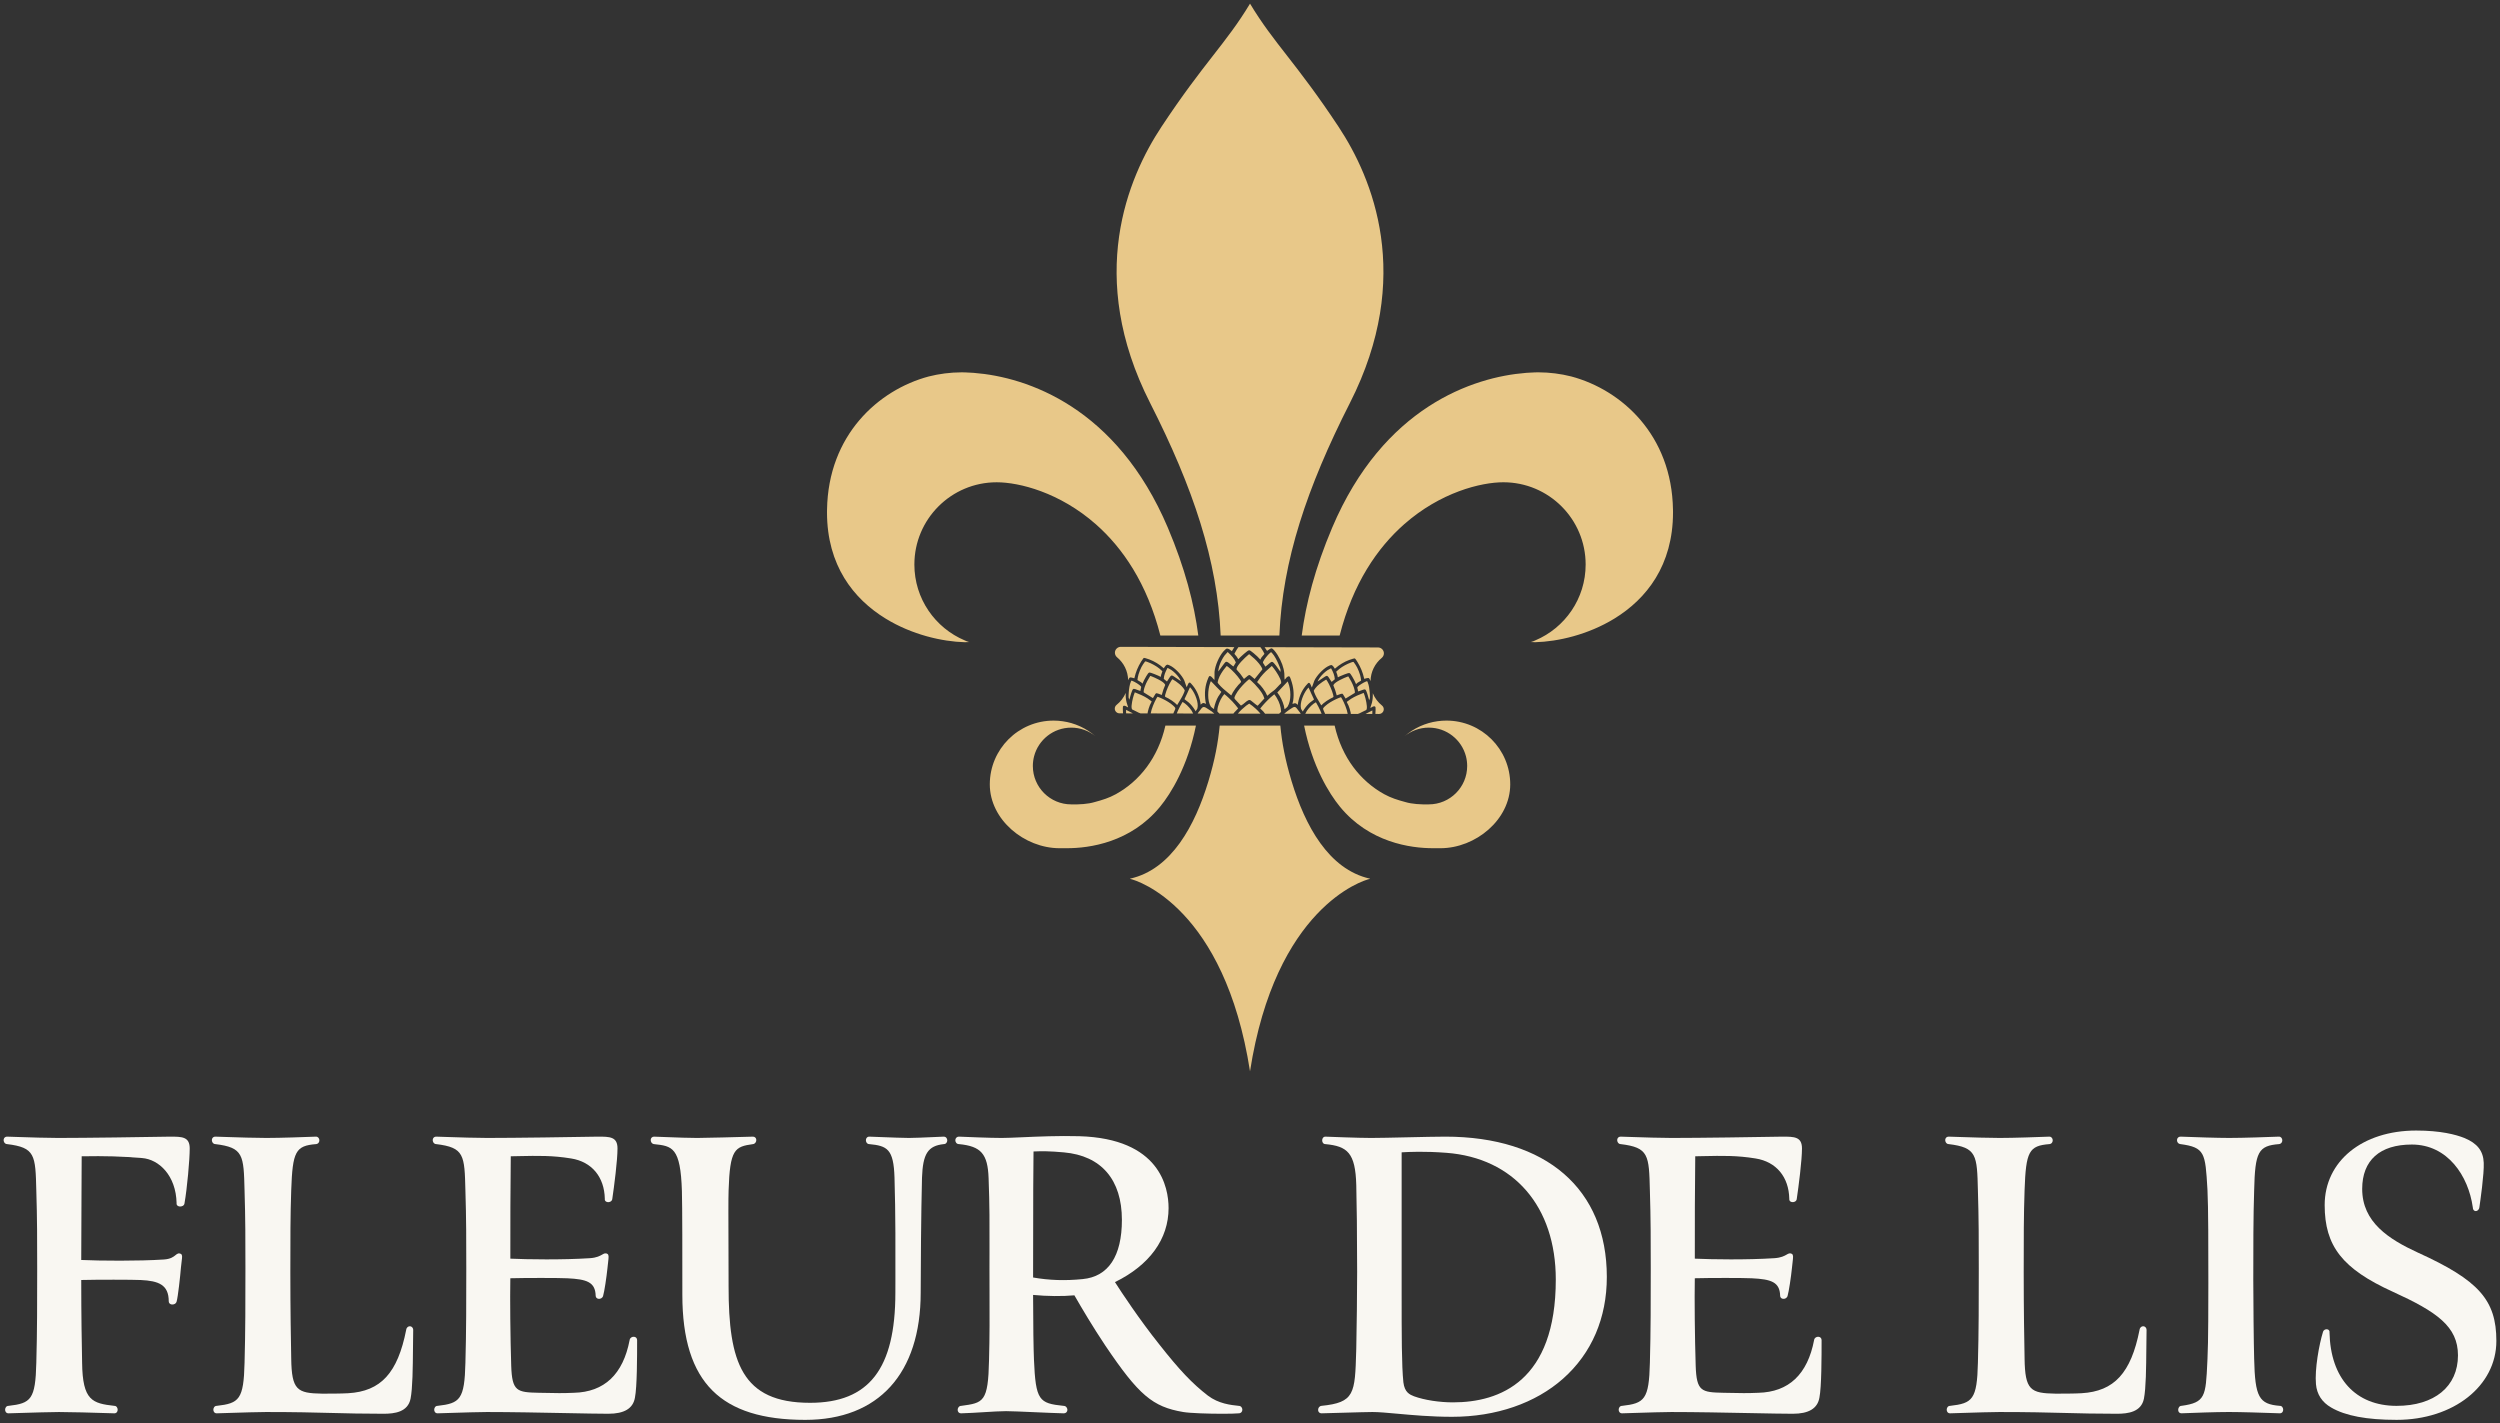 <?xml version="1.0" encoding="UTF-8"?>
<svg xmlns="http://www.w3.org/2000/svg" id="uuid-3bd1543c-868d-4f0b-978b-906f48c51018" viewBox="0 0 1376.21 783.61">
  <rect x="0" y="0" width="1376.21" height="783.61" fill="#333333" stroke="none"/>
  <defs>
    <style>.uuid-2276d476-1bc8-461b-8d3e-7ce074e6ce7e{fill:#f9f7f2;}.uuid-8feb3ef1-fb83-43c5-ad20-f81dbd22c807{fill:#e8c889;}</style>
  </defs>
  <path class="uuid-2276d476-1bc8-461b-8d3e-7ce074e6ce7e" d="M93.686,625.702h-.068c-13.414.254-46.998.72-61.621.72-6.138,0-15.039-.294-22.19-.53-2.101-.07-4.084-.135-5.867-.189h-.001c-.752,0-1.349.315-1.679.888-.368.636-.342,1.535.064,2.237.361.626.939.968,1.557.981,15.537,1.883,15.635,5.978,16.11,25.662.479,15.1.479,27.987.479,42.909,0,17.209,0,35.005-.48,51.787-.472,20.288-2.95,22.33-15.331,23.735-1.199,0-1.847,1.099-1.847,2.133,0,.509.155.983.436,1.333.338.421.825.643,1.423.643h.001l5.466-.166c8.071-.246,18.115-.553,22.337-.553,6.568,0,18.134.349,26.579.604l3.876.115c.584,0,1.072-.223,1.41-.643.281-.351.436-.825.436-1.333,0-1.033-.645-2.13-1.786-2.13h-.005c-12.157-1.376-17.542-2.865-17.785-23.736-.204-10.21-.475-26.003-.48-45.552,7.958-.223,28.642-.218,32.812.014,9.725.474,15.355,2.547,15.355,11.734,0,.913.642,1.592,1.637,1.731,1.048.149,2.342-.363,2.692-1.588.754-2.514,1.975-13.735,2.417-19.037.133-1.331.267-2.403.374-3.267.307-2.47.421-3.394-.406-3.941-1.338-.667-2.106-.045-2.996.678-1.107.899-2.624,2.13-6.371,2.388-13.95.915-35.151.741-45.514.262.002-12.688.084-26.704.151-37.993.046-7.869.086-14.612.089-19.079,13.231-.226,21.69.021,33.278.967,9.192.721,18.659,9.517,18.972,24.854-.071.495.081.95.428,1.281.283.27.681.449,1.152.515,1.192.172,2.583-.414,2.757-1.64,1.486-8.421,2.886-24.21,2.886-30.302,0-6.469-4.27-6.492-10.749-6.492Z"></path>
  <path class="uuid-2276d476-1bc8-461b-8d3e-7ce074e6ce7e" d="M225.712,730.08c-.933-.063-1.954.631-2.12,2.035-4.688,23.695-13.935,33.788-31.914,34.833-3.821.239-10.938.239-14.349.239-13.796-.231-16.778-1.928-17.018-19.418-.179-8.955-.48-26.998-.48-47.232,0-17.948,0-32.125.479-45.306.731-21.429,2.394-24.518,13.714-25.424,1.308-.163,1.84-1.262,1.781-2.213-.059-.941-.71-1.893-1.86-1.893h-.001c-6.289.233-19.375.719-27.32.719-6.138,0-15.039-.294-22.19-.53-2.101-.07-4.084-.135-5.867-.189h-.001c-.752,0-1.349.315-1.679.888-.368.636-.342,1.535.064,2.237.359.623.944.981,1.548.981h.009c15.537,1.883,15.635,5.978,16.11,25.661.479,15.1.479,27.988.479,42.91,0,17.209,0,35.005-.48,51.787-.472,20.288-2.95,22.33-15.331,23.735-1.199,0-1.847,1.099-1.847,2.133,0,.509.155.983.436,1.333.338.421.825.643,1.423.643h.001c1.938-.057,4.186-.128,6.56-.202,7.739-.242,16.509-.517,20.524-.517,16.055,0,26.263.264,36.134.518,8.766.226,17.046.44,28.613.44,6.151,0,13.402-.945,14.876-8.315,1.132-5.849,1.231-16.693,1.336-28.172.029-3.188.059-6.41.111-9.572,0-1.385-.905-2.065-1.745-2.111Z"></path>
  <path class="uuid-2276d476-1bc8-461b-8d3e-7ce074e6ce7e" d="M348.992,735.866c-1.047-.076-2.207.569-2.375,1.748-3.601,18.906-13.93,28.694-30.707,29.093-6.008.24-9.051.24-19.155,0-12.26-.236-14.871-.777-15.341-14.868-.487-15.352-.703-36.793-.488-48.182,7.941-.225,27.181-.221,31.383.014,10.61.517,15.379,2.025,15.595,9.576,0,.92.612,1.6,1.558,1.733.97.136,2.184-.378,2.531-1.591.705-2.349,1.917-10.453,2.416-15.441.118-1.181.236-2.188.336-3.04.34-2.89.48-4.086-.327-4.624-1.11-.695-1.912-.234-2.929.35-1.191.683-2.991,1.716-6.719,1.973-15.032.986-34.611.69-43.836.262,0-21.298.002-36.823.234-56.353,1.456-.027,2.857-.056,4.211-.085,10.886-.227,18.751-.393,29.032,1.286,11.358,1.817,18.284,10.154,18.532,22.221-.081.57.112,1.071.545,1.411.573.45,1.524.543,2.312.226.694-.279,1.147-.824,1.242-1.495,1.071-7.281,2.883-21.349,2.883-27.89,0-6.469-4.27-6.492-10.749-6.492h-.068c-13.278.251-45.896.72-60.901.72-6.138,0-15.039-.294-22.19-.53-2.101-.07-4.084-.135-5.867-.189h-.001c-.752,0-1.349.315-1.679.888-.368.636-.342,1.535.064,2.237.359.623.945.981,1.548.981h.009c15.537,1.883,15.635,5.978,16.11,25.661.479,15.1.479,27.988.479,42.91,0,17.209,0,35.005-.48,51.787-.472,20.288-2.95,22.33-15.331,23.735-1.199,0-1.847,1.099-1.847,2.133,0,.509.155.983.436,1.333.338.421.825.643,1.423.643h.001c1.938-.057,4.186-.128,6.56-.202,7.739-.242,16.509-.517,20.524-.517,13.198,0,29.879.329,43.281.592,9.969.197,18.578.366,23.625.366,8.773,0,13.56-2.879,14.635-8.792,1.209-6.043,1.209-22.767,1.209-31.751,0-1.027-.694-1.768-1.726-1.841Z"></path>
  <path class="uuid-2276d476-1bc8-461b-8d3e-7ce074e6ce7e" d="M519.507,625.702h-.001c-1.687.067-3.621.154-5.62.244-4.981.223-10.626.475-13.545.475-3.019,0-9.896-.265-15.963-.499-2.105-.081-4.115-.158-5.859-.221h-.001c-.685,0-1.241.31-1.565.872-.39.675-.376,1.608.036,2.32.335.581.89.915,1.477.915h.006c9.946.947,13.468,2.686,13.94,18.467.602,18.866.531,43.529.493,56.779-.008,2.624-.014,4.835-.014,6.513,0,41.949-14.491,60.655-46.986,60.655-37.683,0-44.827-22.497-44.827-64.012,0-7.25-.03-15.034-.058-22.393-.052-13.786-.098-25.692.058-30.348.709-22.938,3.381-24.254,13.483-25.663,1.202-.172,1.844-1.344,1.77-2.378-.074-1.033-.813-1.727-1.856-1.727-7.787.244-27.131.72-30.68.72-4.706,0-10.772-.234-16.639-.46-2.465-.095-4.871-.188-7.102-.259h-.001c-1.027,0-1.767.694-1.841,1.726-.073,1.034.569,2.207,1.787,2.38,10.058,1.093,14.648,1.592,15.385,25.9.24,8.146.24,36.417.24,57.059,0,24.413,5.441,41.678,16.633,52.78,10.895,10.808,27.58,16.061,51.008,16.061,40.397,0,63.565-25.528,63.565-70.04,0-12.145.217-44.211.719-63.291.464-13.207,3.274-17.523,11.974-18.466,1.27,0,1.935-1.034,1.935-2.055s-.664-2.054-1.954-2.054Z"></path>
  <path class="uuid-2276d476-1bc8-461b-8d3e-7ce074e6ce7e" d="M681.932,773.904h-.005c-4.426-.466-11.114-1.171-17.015-5.654-8.591-6.628-15.597-14.01-26.773-28.215-10.706-13.382-21.108-29.088-24.373-34.256,19.04-9.301,29.517-23.749,29.517-40.732,0-11.472-4.79-38.294-49.163-39.584-11.187-.315-22.985.205-31.599.585-4.545.201-8.471.374-11.1.374-6.444,0-19.601-.55-23.501-.72-.794,0-1.268.34-1.526.625-.323.357-.5.84-.5,1.361,0,1.029.708,2.122,1.975,2.121h.004c12.197,1.173,15.861,5.369,16.338,18.71.571,14.667.538,26.217.499,39.59-.01,3.39-.02,6.869-.02,10.51,0,4.291.015,8.507.03,12.688.045,12.605.088,24.51-.27,37.422-.473,23.169-3.044,23.515-15.331,25.173-1.199,0-1.94,1.141-1.94,2.199,0,.952.6,1.911,1.954,1.911,3.945-.112,8.311-.381,12.534-.64,4.686-.288,9.111-.559,12.152-.559,2.552,0,8.825.274,15.466.565,5.864.257,11.928.522,16.189.634,1.464,0,2.12-.967,2.12-1.926,0-1.048-.809-2.18-2.064-2.18h-.004c-13.595-1.407-15.383-2.913-16.342-25.427-.23-5.283-.474-19.519-.479-35.642,7.756.741,16.184.821,22.734.217,4.486,7.786,10.022,17.157,17.126,27.812,18.313,27.104,25.909,33.571,42.771,36.421,3.692.642,13.854.966,21.686.966,3.879,0,7.187-.08,8.854-.239.794,0,1.268-.34,1.526-.625.323-.357.5-.84.5-1.361,0-1.028-.708-2.12-1.97-2.12ZM617.59,671.521c0,20.001-7.473,31.273-21.615,32.599-9.651.966-18.33.686-27.272-.881.001-47.955.146-60.568.209-65.963.017-1.417.028-2.4.03-3.41,4.585-.215,9.078-.194,16.726.5h.001c20.585,1.83,31.921,15.025,31.921,37.156Z"></path>
  <path class="uuid-2276d476-1bc8-461b-8d3e-7ce074e6ce7e" d="M795.542,625.702c-4.501.001-12.835.187-20.895.367-8.093.181-15.737.352-19.872.352-6.995,0-23.321-.645-25.179-.719h-.001c-.617,0-1.132.303-1.45.854-.408.707-.408,1.694-.001,2.401.317.549.83.853,1.398.852h.006c12.169,1.148,16.575,4.726,17.056,22.542.231,7.838.48,28.307.48,47.706,0,8.139-.241,34.074-.48,42.191l-.043,1.489c-.675,23.45-.816,28.33-19.196,30.168-1.202.172-1.844,1.343-1.77,2.378.073,1.033.813,1.727,1.853,1.727,3.471-.087,7.633-.204,11.701-.32,7.228-.205,14.055-.399,16.344-.399,3.443,0,8.182.432,13.669.932,8.336.76,18.711,1.706,30.215,1.706,24.135,0,45.831-7.465,61.09-21.018,15.739-13.979,24.057-33.336,24.057-55.976,0-48.361-33.265-77.234-88.984-77.234ZM799.859,771.983c-7.563,0-15.768-1.275-21.457-3.345-2.312-.924-5.189-2.075-5.867-7.719-.957-9.328-.957-25.44-.957-49.83v-76.749c3.964-.23,12.508-.667,24.645.267h.001c37.14,2.837,60.212,29.571,60.212,69.768,0,55.879-30.767,67.608-56.578,67.608Z"></path>
  <path class="uuid-2276d476-1bc8-461b-8d3e-7ce074e6ce7e" d="M1001.024,735.866c-1.048-.076-2.207.569-2.375,1.748-3.601,18.906-13.929,28.694-30.707,29.093-6.008.24-9.051.24-19.155,0-12.26-.236-14.871-.777-15.341-14.868-.487-15.352-.703-36.793-.488-48.182,7.941-.225,27.181-.221,31.383.014,10.61.517,15.379,2.025,15.595,9.576,0,.92.612,1.6,1.558,1.733.971.136,2.185-.378,2.531-1.591.705-2.349,1.917-10.453,2.416-15.441.118-1.181.236-2.188.336-3.04.34-2.89.48-4.086-.327-4.624-1.111-.695-1.913-.234-2.929.35-1.191.683-2.991,1.716-6.719,1.973-15.032.986-34.611.69-43.836.262,0-21.298.002-36.823.234-56.353,1.456-.027,2.857-.056,4.211-.085,10.886-.227,18.752-.393,29.032,1.286,11.358,1.817,18.284,10.154,18.532,22.221-.133.929.472,1.652,1.505,1.8.543.079,1.12-.022,1.588-.272.565-.302.922-.795,1.006-1.385,1.071-7.283,2.883-21.353,2.883-27.89,0-6.469-4.27-6.492-10.749-6.492h-.068c-13.278.251-45.896.72-60.901.72-6.138,0-15.039-.294-22.19-.53-2.101-.07-4.084-.135-5.867-.189h-.001c-.752,0-1.349.315-1.679.888-.367.636-.342,1.535.064,2.237.359.623.944.981,1.548.981h.009c15.537,1.883,15.635,5.978,16.11,25.661.48,15.1.48,27.988.48,42.91,0,17.209,0,35.005-.48,51.787-.472,20.288-2.95,22.33-15.331,23.735-1.199,0-1.847,1.099-1.847,2.133,0,.509.155.983.436,1.333.338.421.825.643,1.423.643h.001c1.938-.057,4.186-.128,6.56-.202,7.739-.242,16.509-.517,20.524-.517,13.198,0,29.879.329,43.281.592,9.969.197,18.578.366,23.625.366,8.772,0,13.56-2.879,14.635-8.792,1.209-6.043,1.209-22.767,1.209-31.751,0-1.027-.694-1.768-1.726-1.841Z"></path>
  <path class="uuid-2276d476-1bc8-461b-8d3e-7ce074e6ce7e" d="M1179.898,730.08c-.943-.063-1.954.631-2.12,2.035-4.688,23.695-13.935,33.788-31.914,34.833-3.821.239-10.938.239-14.349.239-13.796-.231-16.778-1.928-17.018-19.418-.179-8.955-.48-26.998-.48-47.232,0-17.948,0-32.125.479-45.306.731-21.429,2.394-24.518,13.714-25.424,1.308-.163,1.84-1.262,1.781-2.213-.059-.941-.71-1.893-1.86-1.893h-.001c-6.289.233-19.375.719-27.32.719-6.138,0-15.039-.294-22.19-.53-2.101-.07-4.084-.135-5.867-.189h-.001c-.752,0-1.349.315-1.679.888-.368.636-.342,1.535.064,2.237.359.623.944.981,1.548.981h.009c15.537,1.883,15.635,5.978,16.11,25.661.479,15.1.479,27.988.479,42.91,0,17.209,0,35.005-.48,51.787-.472,20.288-2.95,22.33-15.331,23.735-1.199,0-1.847,1.099-1.847,2.133,0,.509.155.983.436,1.333.338.421.825.643,1.423.643h.001c1.938-.057,4.186-.128,6.56-.202,7.739-.242,16.509-.517,20.524-.517,16.055,0,26.263.264,36.134.518,8.766.226,17.046.44,28.613.44,6.151,0,13.402-.945,14.876-8.315,1.132-5.849,1.231-16.693,1.336-28.172.029-3.188.059-6.41.111-9.572,0-1.385-.905-2.065-1.745-2.111Z"></path>
  <path class="uuid-2276d476-1bc8-461b-8d3e-7ce074e6ce7e" d="M1255.051,773.904h-.002c-11.573-.926-13.692-4.799-14.172-25.896v-.004c-.238-7.829-.48-33.495-.48-43.389,0-16.632,0-35.483.48-49.389.482-21.177,2.272-24.503,13.715-25.418,1.307-.163,1.839-1.262,1.779-2.214-.058-.94-.709-1.892-1.859-1.892h-.001c-6.289.233-19.377.719-27.32.719-6.742,0-18.316-.391-26.858-.719-1.07,0-1.863.75-1.931,1.825-.062,1.009.559,2.117,1.864,2.28,13.534,1.835,13.711,4.86,14.867,24.541l.052.893c.479,8.86.479,32.254.479,51.052,0,8.3,0,33.558-.479,41.702l-.082,1.766c-.879,18.927-1.038,22.338-14.29,24.14-1.088,0-1.762,1.152-1.762,2.219,0,1.131.707,1.891,1.78,1.891h.001l.604-.023c6.323-.243,18.092-.696,25.516-.696,6.798,0,17.983.379,25.385.629l2.672.09c.584,0,1.072-.223,1.41-.644.282-.351.437-.825.437-1.333,0-1.033-.646-2.13-1.804-2.13Z"></path>
  <path class="uuid-2276d476-1bc8-461b-8d3e-7ce074e6ce7e" d="M1330.996,689.536c-15.917-7.346-30.647-16.676-30.647-35.041,0-15.763,9.703-24.443,27.321-24.443,19.819,0,31.137,17.37,33.557,34.515,0,1.492.822,2.073,1.525,2.117.914.066,1.931-.698,2.099-2.044.451-3.035,2.679-18.482,2.403-24.551-.249-6.491-3.524-10.694-10.623-13.631-4.689-1.876-13.105-4.112-26.562-4.112-29.661,0-50.376,16.869-50.376,41.023,0,22.619,9.803,35.099,37.461,47.693,24.337,11.085,35.92,19.156,35.92,35.04,0,17.148-12.95,27.801-33.796,27.801-22.596,0-36.396-15.148-36.92-40.429.138-.828-.337-1.512-1.18-1.702-.913-.202-2.067.243-2.423,1.478-2.098,6.761-4.604,20.501-3.856,28.724.513,5.638,3.339,9.963,8.397,12.853,7.785,4.564,19.555,6.782,35.982,6.782,31.316,0,54.932-18.667,54.932-43.421,0-22.524-9.693-33.437-43.213-48.651Z"></path>
  <path class="uuid-8feb3ef1-fb83-43c5-ad20-f81dbd22c807" d="M641.527,399.446h16.81c-4.533,22.383-13.694,37.304-19.774,44.694-16.146,19.628-38.788,22.783-51.099,22.783l-4.173.006c-19.397,0-38.423-15.725-38.423-35.127s15.725-35.121,35.127-35.121c1.653,0,3.301.118,4.944.354,6.619.905,12.963,3.807,18.008,8.188-3.622-2.924-8.233-4.673-13.25-4.673-9.819,0-18.075,6.692-20.449,15.77-.444,1.715-.68,3.504-.68,5.36,0,11.659,9.46,21.118,21.129,21.118,4.42.107,9.218-.174,12.823-1.254,4.364-1.164,7.997-2.3,11.726-4.359,13.053-7.216,23.255-20.004,27.282-37.737Z"></path>
  <path class="uuid-8feb3ef1-fb83-43c5-ad20-f81dbd22c807" d="M532.945,353.268c.214.062.422.124.635.169-.844.045-1.687.073-2.531.09-12.333-.326-28.969-4.077-43.512-12.997-17.693-10.832-32.287-29.301-32.287-58.5,0-.489.011-.973.022-1.457.63-41.066,28.221-65.924,56.003-73.342,5.776-1.462,11.827-2.244,18.058-2.266.214,0,.433.011.652.011.062,0,.118.006.174,0,.45.006.9.017,1.361.034,1.355.045,2.761.113,4.218.219.129.006.259.022.388.034,29.306,2.278,78.617,18.88,106.754,85.214,9.358,22.068,14.51,41.859,16.765,59.361h-20.882c-7.322-28.727-20.792-48.27-35.515-61.245-19.954-17.569-42.202-23.109-54.603-23.109-25.015,0-45.295,20.274-45.295,45.29,0,18.79,11.439,34.902,27.732,41.758q.006.006.011.006c.635.309,1.254.557,1.85.731Z"></path>
  <path class="uuid-8feb3ef1-fb83-43c5-ad20-f81dbd22c807" d="M831.357,431.8c0,19.403-19.026,35.127-38.423,35.127l-4.173-.006c-12.311,0-34.953-3.155-51.099-22.783-6.08-7.39-15.241-22.31-19.768-44.694h16.804c4.027,17.732,14.229,30.521,27.282,37.737,3.729,2.058,7.362,3.194,11.726,4.359,3.599,1.08,8.402,1.361,12.823,1.254,11.67,0,21.129-9.459,21.129-21.118,0-1.856-.236-3.644-.68-5.36-2.373-9.077-10.629-15.77-20.449-15.77-5.016,0-9.628,1.749-13.25,4.673,5.045-4.381,11.383-7.283,18.002-8.188,1.648-.236,3.296-.354,4.949-.354,19.397,0,35.127,15.725,35.127,35.121Z"></path>
  <path class="uuid-8feb3ef1-fb83-43c5-ad20-f81dbd22c807" d="M920.969,282.029c0,29.2-14.588,47.669-32.282,58.5-14.543,8.92-31.179,12.671-43.512,12.997-.844-.017-1.693-.045-2.531-.09.214-.045.422-.107.636-.169.596-.174,1.215-.422,1.85-.731q.006,0,.011-.006c16.293-6.856,27.732-22.968,27.732-41.758,0-25.015-20.28-45.29-45.295-45.29-12.401,0-34.649,5.54-54.603,23.109-14.723,12.974-28.193,32.518-35.515,61.245h-20.882c2.255-17.502,7.407-37.292,16.765-59.361,28.137-66.334,77.447-82.936,106.754-85.214.129-.011.259-.028.388-.034,1.457-.107,2.863-.174,4.218-.219.461-.017.911-.028,1.355-.034.062.006.118,0,.18,0,.219,0,.439-.011.652-.011,6.226.022,12.277.804,18.058,2.266,27.782,7.418,55.373,32.276,56.003,73.342.011.484.017.967.017,1.457Z"></path>
  <path class="uuid-8feb3ef1-fb83-43c5-ad20-f81dbd22c807" d="M633.108,221.797c-35.313-69.512-12.305-123.929,6.231-151.959,23.48-35.515,35.526-45.801,48.776-67.836,13.244,22.035,25.297,32.321,48.776,67.836,18.531,28.03,41.544,82.447,6.231,151.959-23.756,46.752-37.157,86.884-38.845,128.04h-32.326c-1.687-41.156-15.095-81.288-38.845-128.04Z"></path>
  <path class="uuid-8feb3ef1-fb83-43c5-ad20-f81dbd22c807" d="M754.084,483.676c.073.017.079.118,0,.141-4.083.861-51.943,15.893-65.969,105.927-14.026-90.034-61.88-105.067-65.975-105.927-.073-.022-.073-.124.011-.141,22.749-5.106,35.701-29.295,43.046-53.557,3.566-11.782,5.354-21.349,6.226-30.673h33.384c.872,9.325,2.655,18.891,6.22,30.673,7.345,24.262,20.308,48.45,43.057,53.557Z"></path>
  <path class="uuid-8feb3ef1-fb83-43c5-ad20-f81dbd22c807" d="M679.61,360.043l-.078-.13.045-.146c.108-.303.966-1.764,1.203-2.14.285-.456.615-.928.967-1.402l12.089.029c.161.212.317.421.46.623.499.721,1.53,2.36,1.703,2.923l.045.152-.09.123c-.164.23-.558.696-.959,1.162,0,0-.53.634-.598.713-.068.107-.158.264-.26.455-.045.073-.102.185-.124.258l-.17.45-.348-.333c-.118-.113-.286-.299-.449-.468l-.247-.259c-.219-.248-.426-.468-.544-.575l-.601-.547c-1.01-.913-2.267-2.047-3.211-2.651-.326-.209-.573-.299-.815-.3-.349-.001-.608.184-1.002.476l-.141.106c-1.014.751-2.164,1.8-3.094,2.642l-.609.555c-.073.062-.214.208-.389.393-.085.079-.699.729-.699.729l-.224-.31c-.14-.197-.314-.49-.404-.648-.084-.163-.168-.298-.23-.389-.073-.101-.235-.299-.432-.524-.028-.034-.712-.84-.796-.969ZM639.798,369.43c-.174-.22-1.313-1.184-1.622-1.432-1.729-1.388-4.256-2.788-6.437-3.57l-.197-.074c-.489-.192-.798-.272-1.079-.256l-.09.005-.203.275c-.609.831-1.298,1.78-1.806,2.785-.644,1.269-1.272,2.854-1.641,4.141-.204.748-.585,2.411-.564,2.962l.034.118.079.051c.202.147.691.429,1.134.689,0,0,.623.373.702.423.09.062.213.175.353.304.062.045.14.124.18.175l.258.31.181-.359c.062-.124.147-.315.237-.522l.13-.286c.113-.264.221-.511.288-.635l.35-.646c.571-1.05,1.282-2.359,1.891-3.134.22-.269.4-.415.603-.488.073-.028.141-.045.22-.05h.028c.214-.011.427.052.736.154l.146.04c1.062.334,2.326.872,3.349,1.307l.674.277c.073.034.219.107.432.215.062.028.781.401.781.401l.091-.303c.062-.208.119-.5.148-.658.023-.163.051-.298.08-.394.028-.101.108-.32.221-.59.289-.77.351-.961.374-1.051l-.005-.113-.056-.073ZM633.65,372.227c-.084-.034-.18-.068-.292-.108l-.174.005-.079.123c-1.011,1.634-2.146,3.549-2.876,5.628-.612,1.736-.732,2.771-.638,3.199l.017.079,4.891,3.043.197.034.096-.152c.124-.18.299-.483.497-.82.599-1.056.892-1.516,1.179-1.634.028-.011.056-.017.096-.017h.022c.349-.016,1.13.233,2.681.861l.281.113.074-.298c.454-1.815,1.043-3.529,1.767-5.119l.023-.084-.017-.056c-.022-.118-.078-.248-.157-.372-.896-1.599-5.699-3.714-7.318-4.331l-.27-.096ZM623.273,374.795c-.101-.04-.191-.068-.315-.102l-.169.017-.068.118c-.056.096-.136.27-.215.455-.701,1.607-1.005,3.991-1.139,5.711-.058.748-.17,2.665-.097,3.014.017.056.117.383.123.388l.274.777.493-1.725c.329-1.197.635-2.271,1.065-3.254l.051-.118c.136-.32.311-.719.75-.875l.124-.017c.354-.016,1.068.233,2.175.669l.163.062c.253.096.466.175.601.221.219.068.365.102.455.119l.315.023-.005-.321.006-.084c.017-.146.035-.315.069-.5.04-.174.091-.337.142-.495.142-.421.238-.731-.048-1.085-.74-.89-3.38-2.483-4.487-2.896l-.264-.102ZM666.976,391.603c-.314-.243-1.858-1.253-2.667-1.739l-.579-.344c-.781-.435-1.45-.481-2.014.108l-.164.146-.237.286c-.53.634-1.517,1.925-1.709,2.223-.101.152-.21.324-.324.507l9.168.022c-.554-.478-1.059-.894-1.475-1.209ZM689.35,388.518c-.803-.632-1.314-.982-1.533-1.095l-.14-.079-.146.073c-.27.129-.788.482-1.493,1.014l-.102.084c-1.463,1.131-3.123,2.654-4.538,4.327l12.505.03c-1.808-2.144-3.867-3.819-4.553-4.354ZM687.72,371.586h.039c.332.018.966.553,1.825,1.304.331.288.634.541.831.694l.247.181,4.236-5.265-.017-.129c-.05-.456-.576-1.526-1.876-3.154-1.559-1.955-3.495-3.58-5.185-4.945l-.191-.158-.203.151c-.068.056-.175.146-.265.224l-.208.168c-1.505,1.267-5.851,5.329-6.21,7.375-.017.079-.057.276-.029.461l.011.101.073.073c1.346,1.415,2.619,3.026,3.779,4.795l.202.304.276-.236c1.595-1.402,2.344-1.946,2.665-1.945ZM679.524,384.035c-.068.326.083.529.29.799l.062.085c.045.056.09.113.135.18l3.102,3.303.208-.106c.603-.308,1.245-.841,1.899-1.407.682-.578,1.381-1.178,2.017-1.446.18-.09.36-.129.551-.128.186 0.0.354.046.5.131l.174.102s.174.113.208.141l.185.147c.337.248.803.632,1.28,1.021l.954.773c.32.248.589.463.814.615l.169.102.275.119,3.721-4.029-.168-.158c-.017-.056-.101-.366-.101-.366-.764-2.78-4.679-7.058-6.963-9.105l-.084-.079c-.623-.564-.853-.699-.977-.75l-.157-.068-.146.101c-.085.062-.4.291-.992.836-1.561,1.402-3.754,3.675-5.216,5.82-.593.876-1.587,2.566-1.74,3.37ZM679.815,391.825l.192-.191.987-1.038c.169-.174.316-.337.412-.449l.158-.18-.129-.203c-.482-.744-2.344-2.868-3.034-3.607-.651-.693-3.349-3.321-4.197-3.896l-.219-.152-.186.191c-.259.269-.688.848-.937,1.229-1.219,1.847-2.576,5.038-2.694,7.299l-.011.118c-.018.365-.036.742.189.968l.927.904,7.673.018c.179-.228.366-.456.561-.687.045-.056.164-.174.31-.326ZM655.949,379.316l-.067-.09c-.235-.304-.415-.518-.55-.654l-.258-.248-.164.32c-.317.64-.622,1.331-.865,1.882l-.215.494c-.13.292-.254.584-.396.876-.04.096-.119.258-.226.466l-.068.14c-.435.876-.95,1.927-1.063,2.275l-0.0.146.084.079c.219.203.786.626,1.37,1.055.298.214.55.395.657.485,1.308,1.128,2.519,2.587,3.701,4.469.017.028.039.073.056.118l.156.439.293-.359c.265-.314.705-.999.779-1.297.778-3.187-1.375-8.203-3.225-10.598ZM644.485,387.337c-1.836-1.36-4.324-2.614-6.038-3.327-.657-.283-.983-.385-1.107-.419l-.129.005-.079.067c-.085.073-.237.253-.587.904l-.051.09c-1.078,1.949-2.624,5.47-3.047,8.071l12.438.03.937-2.109c.011-.056.034-.112.057-.191l.028-.084c.091-.287.159-.494.007-.742-.358-.625-1.677-1.736-2.43-2.295ZM755.448,391.084l-3.745,1.927,3.738.009c.024-.417.032-.824.017-1.211l-.009-.726ZM631.722,392.711s.086-.658.097-.748c.262-1.304.783-2.821,1.179-3.805.09-.208.243-.511.452-.893.226-.41.412-.769.503-1.006l.006-.152-.101-.085c-.342-.304-1.785-1.326-2.173-1.574-2.173-1.394-4.628-2.418-6.735-3.233l-.247-.096-.096.242c-.057.141-.181.472-.459,1.27l-.023.073c-.566,1.663-1.47,5.587-1.159,7.162.05.253.145.484.235.625l.056.056.056.023c.629.249,1.253.577,1.859.904l.219.113c.517.277,1.005.542,1.511.768.305.135.628.253.943.358l3.874.009c0-.004.001-.009.001-.013ZM697.308,358.005l.174.276.535-.353c.811-.566,1.504-1.031,1.92-1.03l.146.017c.776.199,2.189,2.035,3.158,3.551,2.202,3.56,3.464,7.021,3.766,10.306.022.208.027.602.031,1.052.005.416.02,1.125.058,1.642l.049.681.49-.477c.045-.045.068-.084.09-.112.186-.241.389-.5.485-.595.513-.471.901-.69,1.222-.689.557.001.775.553,1.065,1.454l.039.118c.039.124.084.253.128.377,1.391,3.918,1.781,7.681,1.193,11.509-.017.101-.057.247-.102.422l-.051.202c-.045.163-.114.427-.159.641l-.085.382.444.001.022-.006h.028s.062-.034.062-.034c.152-.073.293-.14.405-.162.174-.022.332-.044.473-.044.067 0.0.118.017.174.029.011,0,.022-.006.034-.005.079.006.146.023.208.045.259.091.528.316.735.497l.37.338.063-.5c.011-.073.052-.506.058-.557.826-4.267,2.442-7.575,5.081-10.403l.169-.18c.214-.241.462-.516.755-.504.056.006.101.017.152.034.169.057.331.209.522.474.163.22.319.614.442.929.061.163.151.383.229.557l.246.563.238-.573c.158-.388.368-.983.543-1.483l.215-.596c.181-.534.311-.905.374-1.056,1.238-2.702,4.559-6.282,7.262-7.828.907-.504,1.74-.839,2.06-.822.107.017.163.029.219.045.629.226,1.139.959,1.599,1.719l.168.27.237-.207c2.17-1.941,4.89-3.576,7.654-4.622,1.863-.665,2.82-.887,3.067-.876.073.023.343.102,1.53,2.062,1.748,2.872,2.933,5.794,3.617,8.934l.056.264.535-.134c.67-.184,1.289-.346,1.682-.328.113.006.18.023.231.04l.118.057c.308.207.629.84.917,1.618.084-5.129,2.447-9.701,6.122-12.734.765-.634,1.234-1.545,1.237-2.539.004-1.792-1.446-3.249-3.244-3.253l-62.434-.149c.407.568.801,1.146,1.172,1.744ZM656.693,392.568c-.76-1.852-2.819-4.107-4.368-5.291-.326-.254-.842-.604-1.134-.751l-.062-.028-.18-.017-.09.123c-.536.73-2.022,3.701-2.361,4.471-.156.358-.424,1.005-.692,1.687l8.976.021c-.016-.04-.031-.08-.048-.12l-.039-.096ZM651.305,378.653c-1.166-1.555-3.187-3.011-4.001-3.564-.247-.169-1.275-.83-1.73-1.09l-.056-.034-.18-.029-.096.123c-.102.112-.231.303-.463.657-1.27,2.005-2.667,5.196-3.252,7.416-.255.927-.222,1.096-.211,1.175.056.253.359.462,1.246.858.208.09.388.17.522.243,1.365.774,2.617,1.626,3.7,2.523.067.062.202.192.348.333.146.152.455.451.662.626l.241.203.152-.275c.198-.337.401-.668.621-1.033l.328-.545c1.016-1.662,2.067-3.386,2.763-5.218.306-.798.278-.939.256-1.045-.078-.225-.639-1.036-.852-1.324ZM648.867,372.815c-1.087-1.499-2.726-3.1-4.169-4.076-.444-.293-1.421-.853-1.825-1.022l-.18-.006-.085.129c-.35.533-1.187,2.432-1.351,2.899-.351.978-.556,1.956-.609,2.867l.022.124.079.062c.146.113.331.271.634.547.213.186.567.496.808.66l.213.141.147-.213c.169-.241.452-.679.683-1.056l.203-.315c.277-.444.542-.859.655-1.0.299-.37.519-.601.755-.684.056-.017.113-.028.169-.033h.022c.253-.011.523.136,1.011.424.629.367,1.207.779,1.847,1.242l.191.136c.399.282.814.576,1.252.847l.769.48-.392-.816c-.151-.315-.448-.777-.852-1.335ZM704.801,392.273c.18-.135.31-.241.384-.404l.034-.067-.005-.073c-.09-2.492-.899-5.075-2.327-7.485-.331-.563-.846-1.38-1.21-1.803l-.202-.231-.237.191c-.53.415-1.702,1.407-1.978,1.666-.93.847-2.001,1.913-2.931,2.917-.412.432-2.025,2.262-2.425,2.817l-.152.208.174.192c.163.175.544.53.825.789.281.259.533.491.684.665.339.39.66.802.97,1.225l7.726.018c.134-.134.268-.266.401-.4.085-.09.175-.157.271-.224ZM619.894,390.759l-.013.725c-.017.387-.011.794.011,1.211l3.738.009-3.736-1.945ZM748.011,375.414c.451-.258.935-.538,1.143-.683l.073-.05.034-.118c.024-.551-.349-2.217-.55-2.965-.362-1.289-.983-2.876-1.621-4.149-.504-1.008-1.188-1.96-1.787-2.794l-.202-.276s-.09-.006-.096-.006c-.281-.018-.585.06-1.08.251l-.197.073c-2.184.771-4.718,2.16-6.454,3.539-.31.247-1.454,1.206-1.629,1.425l-.056.073-.006.113c.022.09.084.281.374,1.053.106.27.184.49.212.591.028.096.056.231.084.394.022.158.078.45.139.658l.089.304s.721-.369.783-.397c.214-.106.366-.179.434-.213l.675-.274c1.025-.431,2.291-.962,3.355-1.291l.146-.039c.31-.101.523-.162.737-.15h.028c.079.006.146.023.219.051.208.074.388.22.601.491.605.778,1.311,2.09,1.876,3.143l.347.648c.067.124.173.372.285.636l.129.287c.089.208.173.4.235.524l.179.36.259-.309c.04-.051.124-.129.18-.174.141-.129.265-.241.355-.303.079-.05.704-.42.704-.42ZM732.844,368.056l-.084-.13-.174.005c-.411.168-1.391.722-1.836,1.014-1.448.97-3.094,2.563-4.188,4.056-.406.556-.705,1.016-.858,1.331l-.396.815.772-.476c.439-.269.856-.56,1.256-.841l.192-.135c.642-.46,1.222-.869,1.859-1.233.484-.286.755-.431,1.013-.419h.022c.051.006.107.017.163.034.236.085.455.316.752.688.112.141.375.558.65,1.003l.202.315c.235.377.51.817.678,1.059l.146.214.22-.14c.237-.163.592-.471.806-.656.304-.275.496-.432.637-.544l.079-.062.023-.124c-.043-.911-.248-1.89-.595-2.87-.162-.467-.99-2.37-1.337-2.905ZM722.174,382.529c-.106-.208-.185-.372-.224-.467-.14-.293-.263-.586-.392-.878l-.212-.495c-.241-.552-.542-1.244-.856-1.886l-.162-.321-.259.247c-.135.135-.316.348-.547.651l-.068.09c-1.867,2.386-4.044,7.391-3.276,10.582.072.298.504.985.767,1.301l.292.361.159-.438c.017-.045.04-.09.056-.118,1.191-1.876,2.409-3.329,3.723-4.451.107-.09.36-.269.659-.482.592-.426,1.155-.847,1.375-1.048l.085-.079 0-.146c-.106-.349-.621-1.402-1.052-2.28l-.067-.141ZM734.173,376.877c-.079.124-.136.253-.158.371l-.011.056.017.084c.716,1.593,1.297,3.31,1.742,5.128l.072.298.281-.112c1.559-.621,2.336-.866,2.685-.848h.022c.039 0.0.073.006.096.017.286.119.578.581,1.171,1.639.196.338.37.642.493.822l.101.152.191-.033,4.906-3.019.017-.079c.097-.427-.019-1.462-.622-3.201-.721-2.083-1.846-4.003-2.849-5.642l-.079-.124-.174-.006c-.113.039-.208.073-.293.106l-.27.095c-1.621.609-6.435,2.701-7.338,4.296ZM724.095,378.827c-.214.286-.779,1.095-.858,1.32-.023.107-.051.247.256,1.047.687,1.835,1.724,3.564,2.732,5.231l.325.546c.218.366.42.698.616,1.036l.157.276.237-.202c.208-.174.518-.471.665-.623.147-.14.282-.269.349-.331,1.093-.892,2.344-1.738,3.718-2.505.13-.073.315-.151.518-.241.89-.392,1.194-.599,1.25-.852.011-.079.046-.247-.2-1.176-.574-2.223-1.961-5.421-3.222-7.431-.23-.355-.359-.546-.454-.659l-.101-.124-.18.028-.056.034c-.456.258-1.487.913-1.735,1.081-.817.549-2.845,1.995-4.018,3.545ZM752.909,375.595c-.078-.186-.157-.36-.213-.456l-.067-.118-.169-.017c-.124.033-.214.061-.309.101l-.27.101c-1.109.408-3.756,1.988-4.5,2.874-.288.354-.193.663-.053,1.085.05.158.1.321.139.495.033.186.05.354.066.501l.011.084-.012.321.321-.022c.085-.017.231-.05.45-.117.135-.045.349-.123.602-.218l.163-.061c1.109-.43,1.824-.676,2.184-.658l.118.017c.438.159.612.558.746.879l.05.118c.431.985.726,2.06,1.05,3.259l.485,1.728.278-.775c.005-.006.108-.332.13-.388.068-.348-.028-2.267-.083-3.015-.131-1.721-.423-4.106-1.117-5.717ZM618.106,390.524c0-.101.001-.208-.005-.354l0-.107c-.021-.844.003-1.372.476-1.534.056-.022.118-.034.22-.044.253-.011.574.074,1.006.261.107.045.326.186.601.367l.09.051.517.243-.15-.551c-.117-.439-.312-1.036-.435-1.39-.123-.377-.235-.704-.274-.884-.395-1.578-.546-3.297-.472-5.131-1.108,2.587-2.844,4.84-5.018,6.568-.623.499-.99,1.248-.992,2.046-.004,1.447,1.163,2.619,2.61,2.623l1.924.005c-.062-.708-.1-1.427-.097-2.167ZM760.752,388.368c-2.209-1.777-3.958-4.101-5.048-6.764.082,1.9-.078,3.676-.493,5.301-.04.18-.153.506-.278.882-.119.354-.317.95-.442,1.388l-.153.551.518-.241.09-.05c.276-.179.496-.319.603-.364.433-.185.754-.268,1.007-.256.101.011.163.023.225.045.466.164.488.693.463,1.536l-0.0.107c-.006.146-.006.253-.006.354-.001.74-.042,1.459-.106,2.167l1.981.005c.723.002,1.38-.287,1.854-.76.481-.472.773-1.127.775-1.851.002-.798-.368-1.549-.989-2.051ZM614.961,361.854c3.63,3.02,5.959,7.541,6.064,12.606.276-.704.579-1.266.87-1.457l.113-.056c.056-.017.118-.034.231-.039.394-.016,1.018.149,1.681.336l.534.136.057-.264c.699-3.136,1.898-6.053,3.66-8.916,1.202-1.954,1.467-2.032,1.54-2.055.253-.011,1.203.217,3.063.89,2.759,1.058,5.471,2.707,7.632,4.658l.241.209.164-.27c.463-.758.977-1.488,1.607-1.712.056-.017.113-.028.22-.044.326-.016,1.152.323,2.062.832,2.69,1.559,5.994,5.155,7.219,7.863.061.152.19.523.374,1.058l.207.597c.173.501.38,1.098.536,1.486l.235.574.254-.562c.074-.174.164-.393.226-.556.124-.315.283-.708.447-.927.192-.264.361-.415.53-.471.045-.017.09-.028.146-.033.292-.011.539.266.752.508l.168.18c2.625,2.841,4.226,6.157,5.031,10.428.005.051.044.484.055.557l.061.501.378-.337c.192-.168.445-.381.693-.476.101-.073.236-.112.394-.112.309.001.674.137.961.255l.562.232-.128-.591c-.022-.084-.139-.563-.156-.619-.731-4.861-.265-9.01,1.488-13.022l.107-.259c.198-.489.373-.837.767-.836.202.001.433.097.736.305.258.175.572.541.83.834.118.141.292.344.438.496l.511.535.035-.737c.029-.489.025-1.226.021-1.839l.002-.675c-.004-.585-.009-1.069.003-1.265.295-3.346,2.483-8.43,4.779-11.096.806-.92,1.618-1.621,1.927-1.671.073-.011.135-.017.197-.016.754.002,1.573.589,2.354,1.22l.292.242.186-.331c.356-.651.753-1.296,1.175-1.93l-62.495-.149c-.892-.002-1.705.361-2.294.948-.59.58-.957,1.391-.959,2.29-.002.994.455,1.908,1.218,2.545ZM703.651,365.241c-.789-1.79-2.009-4.228-3.361-5.688-.157-.169-.309-.327-.398-.406l-.18-.158-.203.135c-.068.045-.163.123-.259.202l-.231.196c-1.026.858-3.259,3.552-3.718,4.788-.181.494.043.787.351,1.193.118.152.23.299.336.468.112.186.19.366.263.512l.039.09.117.36.349-.151c.09-.05.231-.146.439-.297.141-.106.366-.292.625-.51l.09-.079c1.138-.982,1.82-1.52,2.186-1.553l.068 0c.472.001.803.362,1.067.649l.101.107c.83.891,1.553,1.916,2.349,3.071l.639.907.572.8.002-.984s-.016-.394-.016-.461c-.061-.411-.888-2.415-1.23-3.192ZM676.007,359.107l-.208-.158-.192.174c-.327.292-1.145,1.24-1.523,1.734-1.179,1.583-2.332,3.909-2.939,5.921-.221.753-.369,1.355-.409,1.748l-.121,1.085.682-.853c.367-.455.7-.921,1.021-1.375l.152-.213c.513-.736.982-1.392,1.512-2.021.507-.595.745-.859,1.127-.858.276.001.596.165,1.051.441.163.107.545.406,1.078.824l.331.265c.393.31.853.677,1.123.874l.253.181.192-.247c.186-.258.435-.691.616-1.011l.045-.079c.175-.326.316-.567.424-.741l.09-.135-.062-.152c-.38-.918-.968-1.886-1.708-2.805-.359-.451-1.946-2.147-2.536-2.599ZM707.151,390.417l.383-.291c.417-.32,1.155-.965,1.308-1.212,2.072-3.476,1.788-9.343.318-13.013l-.291-.794-5.74,6.105.168.214c1.553,2,2.717,4.388,3.459,7.089.017.079.05.265.089.484.039.219.111.641.189.951l.117.467ZM752.085,390.856l.056-.056c.09-.14.192-.371.238-.624.319-1.574-.566-5.502-1.125-7.168l-.022-.073c-.274-.799-.397-1.131-.453-1.272l-.095-.242-.242.095c-2.116.805-4.577,1.817-6.756,3.201-.383.246-1.836,1.261-2.18,1.564l-.101.084.005.152c.089.236.274.597.498,1.008.207.383.358.687.448.895.391.985.905,2.505,1.161,3.81.011.09.094.748.094.748 0.0.004.001.009.001.013l3.874.009c.316-.104.639-.221.945-.354.507-.224.997-.487,1.515-.761l.22-.112c.608-.325,1.233-.649,1.864-.895l.056-.022ZM701.333,368.098l-.05-.073c-.594-.755-.852-1.054-.965-1.183l-.207-.237-.237.202c-1.956,1.666-4.193,3.674-5.998,5.981-.327.421-1.478,2.038-1.738,2.498l-.107.191.14.169c.14.169.466.468.87.84l.067.062c.303.271.578.53.752.722.791.902,1.918,2.327,2.68,3.628.056.096.207.405.386.76.134.281.347.715.509,1.019l.179.327.293-.23c.327-.247.789-.673.975-.847.18-.163.327-.292.406-.359.237-.185.49-.37.738-.555l.242-.179c.513-.376,1.161-.841,1.707-1.351.457-.438.879-.898,1.331-1.391l.186-.202c.524-.572,1.066-1.156,1.652-1.661l.073-.067.028-.096c.04-.157.057-.444.013-.737-.26-1.806-2.692-5.664-3.925-7.231ZM670.976,376.703c1.436,1.708,3.204,3.157,4.916,4.556l.544.457c.354.288.707.581,1.05.874l.286.248.192-.326c.158-.264.373-.702.475-.916.102-.208.198-.393.249-.489.819-1.365,1.84-2.74,3.013-4.076.113-.129.276-.286.462-.454.812-.763,1.054-1.1,1.016-1.398-.017-.096-.044-.287-.661-1.194-1.457-2.152-4.15-5.038-6.26-6.713-.365-.282-.595-.446-.741-.53l-.225-.136-.175.196c-.384.443-1.241,1.538-1.444,1.813-.66.898-2.285,3.212-2.954,5.319-.119.399-.414,1.467-.415,1.737.017.118.044.287.672,1.031ZM670.106,378.608c-.185-.18-.337-.327-.415-.412-.258-.265-.505-.53-.752-.795l-.415-.445c-.527-.564-1.071-1.15-1.633-1.691l-.309-.299-.192.382c-.102.197-.215.5-.345.91l-.034.118c-1.088,3.259-1.518,9.433.516,12.554.19.293.92.863,1.319,1.105l.477.288.001-.557c0-.056.006-.107.017-.141.563-2.456,1.304-4.462,2.281-6.164.085-.14.299-.449.548-.803.429-.623.886-1.297,1.044-1.595l.096-.18-.123-.163c-.219-.287-1.172-1.229-1.98-2.013l-.101-.102ZM738.878,384.902l-.05-.09c-.341-.653-.498-.834-.583-.907l-.079-.068-.129-.006c-.124.033-.45.134-1.109.413-1.717.705-4.211,1.947-6.054,3.298-.749.555-2.079,1.66-2.441,2.283-.152.247-.085.455.004.742l.028.084c.028.079.045.135.056.191l.927,2.113,12.441.03c-.409-2.603-1.942-6.131-3.01-8.085ZM724.504,386.78l-.09-.124-.18.016-.056.028c-.298.145-.817.493-1.143.745-1.555,1.177-3.624,3.422-4.394,5.27l-.04.096c-.017.04-.033.08-.049.12l8.98.021c-.265-.684-.531-1.332-.688-1.691-.336-.771-1.808-3.75-2.34-4.482ZM715.734,392.417c-.196-.298-1.177-1.594-1.704-2.231l-.359-.434c-.544-.687-1.207-.818-2.17-.179l-.49.302c-.467.291-1.138.723-1.335.857-.803.554-1.754,1.308-2.76,2.172l9.14.022c-.113-.184-.221-.356-.322-.509Z"></path>
</svg>
